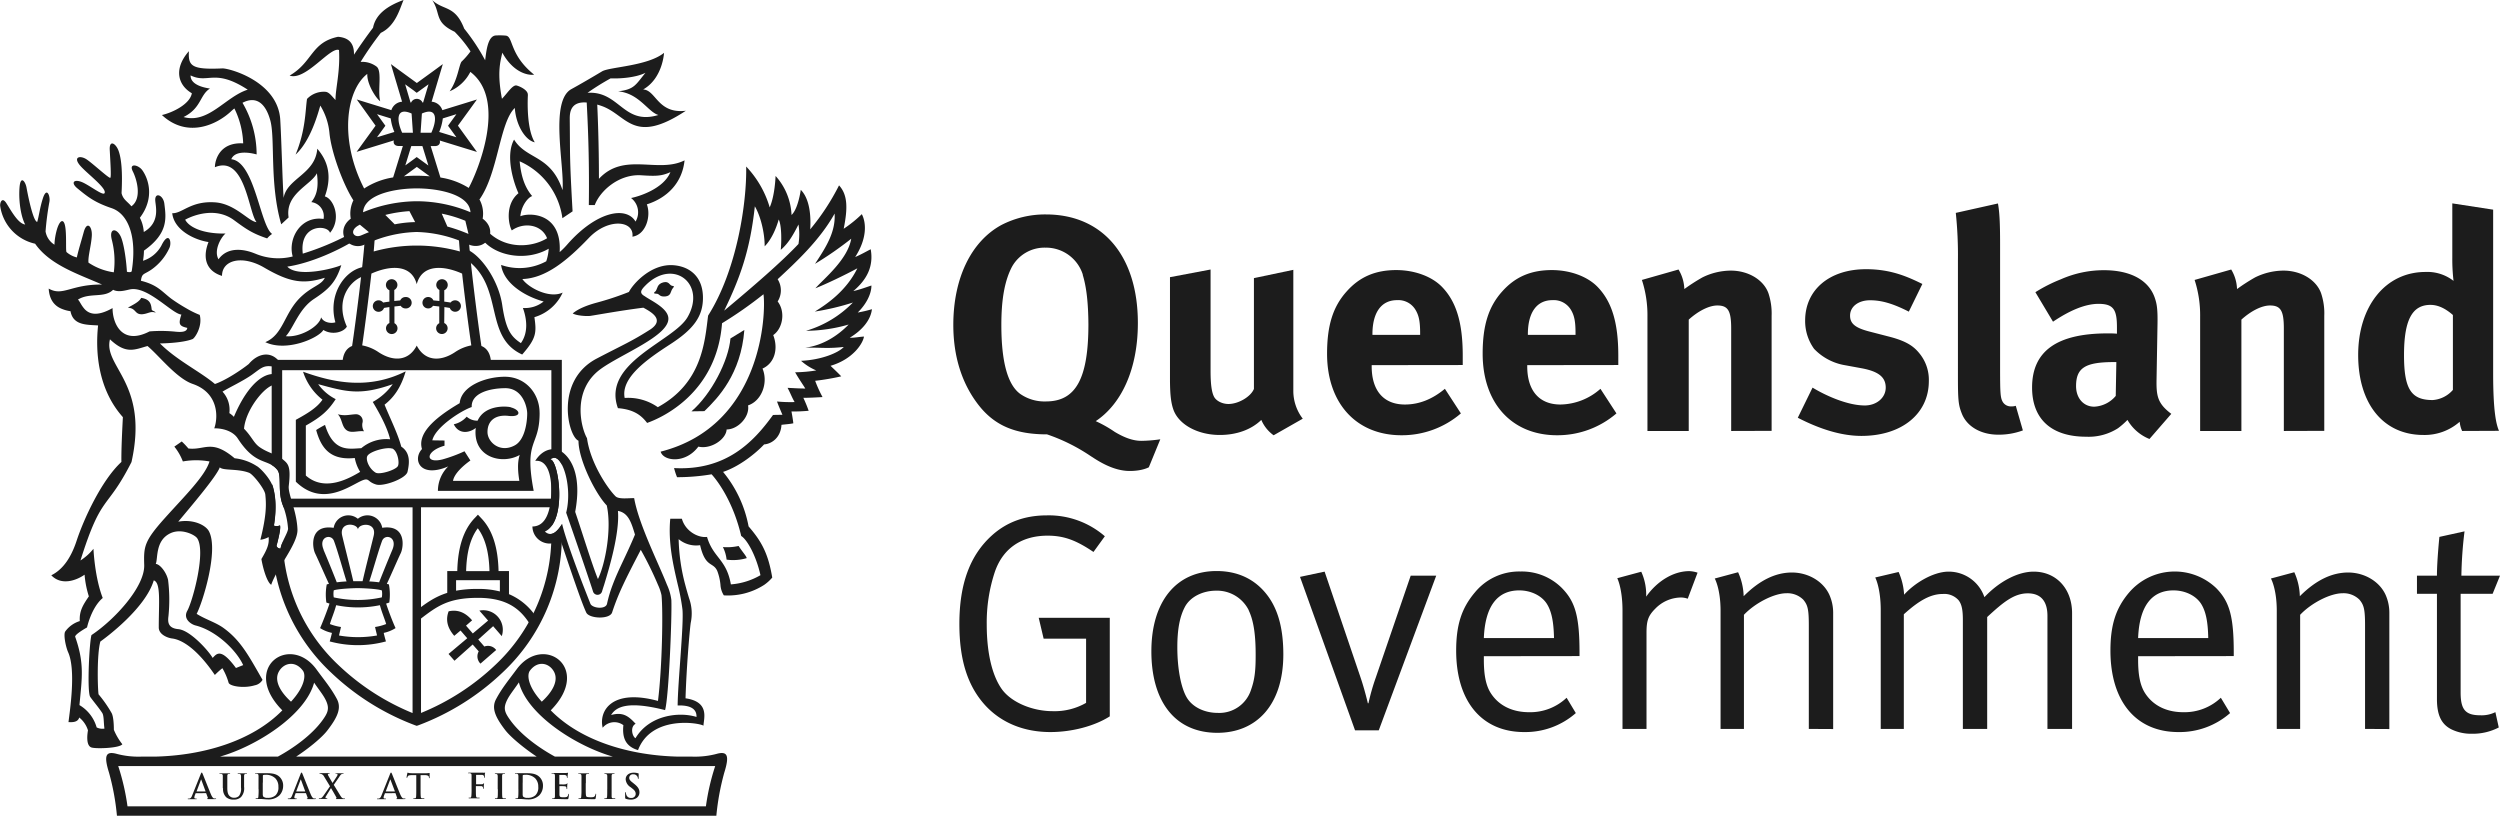 <svg xmlns="http://www.w3.org/2000/svg" viewBox="0 0 795.7 259.63"><defs><style>.cls-1{fill:#1c1c1c;}</style></defs><g id="Layer_2" data-name="Layer 2"><g id="Layer_1-2" data-name="Layer 1"><path class="cls-1" d="M365.65,148.72s-2,1.18-6.07,1.18c-5.28,0-10-3.14-12.53-4.8a58.29,58.29,0,0,0-13.8-6.85c-10.18,0-16.84-2.84-22-9.6s-7.83-15.27-7.83-25.25c0-14.69,5.58-26.53,15.37-31.82a30.31,30.31,0,0,1,14.1-3.33c18.11,0,29.27,13.22,29.27,34.56,0,14.78-5.29,25.84-13.41,31.23a39.6,39.6,0,0,1,6.06,3.43c2.45,1.46,5.39,2.84,8.43,2.84a45.46,45.46,0,0,0,6.06-.49Zm-21-61.28a12.3,12.3,0,0,0-11.94-8.62,11.85,11.85,0,0,0-10.57,6c-2.35,4.4-3.43,10.37-3.43,18.6,0,11.75,2,19.09,6.07,22a13.53,13.53,0,0,0,8.13,2.35c9.49,0,13.51-7.24,13.51-24.57C346.37,96.25,345.78,91.26,344.6,87.44Z"/><path class="cls-1" d="M405.37,138.54a11.58,11.58,0,0,1-3.92-4.89c-3.23,3.13-7.92,4.79-13.21,4.79-7.05,0-13.12-3.32-14.79-8.12-.78-2.25-1.07-4.9-1.07-10V88.22l12.92-2.44V118c0,4.51.39,6.86,1.08,8.23s2.64,2.35,4.6,2.35c3.23,0,7.15-2.35,8.12-4.8V88.52l12.54-2.64v38.27a14.56,14.56,0,0,0,3,9.11Z"/><path class="cls-1" d="M436.58,116.22v.39c0,7.74,3.82,12.14,10.57,12.14,4.51,0,8.71-1.66,12.73-5l5.09,7.83a28.78,28.78,0,0,1-18.9,6.95c-14.39,0-23.69-10.18-23.69-25.94,0-9,1.87-15,6.27-19.87,4.11-4.6,9.11-6.76,15.76-6.76,5.78,0,11.26,2,14.49,5.29,4.6,4.7,6.66,11.45,6.66,21.93v3ZM452,106c0-3.72-.4-5.68-1.57-7.54a6.35,6.35,0,0,0-5.77-2.93c-5,0-7.84,3.91-7.84,10.86v.2H452Z"/><path class="cls-1" d="M486.09,116.22v.39c0,7.74,3.82,12.14,10.57,12.14a19.59,19.59,0,0,0,12.73-5l5.09,7.83a28.76,28.76,0,0,1-18.9,6.95c-14.38,0-23.68-10.18-23.68-25.94,0-9,1.86-15,6.26-19.87,4.12-4.6,9.11-6.76,15.76-6.76,5.79,0,11.26,2,14.49,5.29,4.6,4.7,6.66,11.45,6.66,21.93v3ZM501.46,106c0-3.72-.39-5.68-1.56-7.54a6.37,6.37,0,0,0-5.78-2.93c-5,0-7.83,3.91-7.83,10.86v.2h15.17Z"/><path class="cls-1" d="M551,137.17v-32.6c0-5.67-1-7.34-4.41-7.34-2.64,0-6.07,1.76-9.1,4.5v35.44H524.35V100.85a36.05,36.05,0,0,0-1.77-11.75l11.66-3.32A12.82,12.82,0,0,1,536.09,92a60,60,0,0,1,5.78-3.72,20.66,20.66,0,0,1,9-2.15c5.58,0,10.48,2.93,12,7.24a20.38,20.38,0,0,1,1,7.15v36.61Z"/><path class="cls-1" d="M592.46,138.74c-6.16,0-12.92-2-20.26-5.78l4.7-9.59c4,2.44,11,5.68,16.64,5.68,3.72,0,6.65-2.45,6.65-5.68,0-3.43-2.44-5.19-7.73-6.17l-5.88-1.08a17.62,17.62,0,0,1-9.19-5.09,15.11,15.11,0,0,1-2.85-9c0-9.79,7.74-16.35,19.39-16.35,8,0,13.32,2.45,17.92,4.7l-4.31,8.81c-5-2.54-8.62-3.62-12.33-3.62s-6.37,2-6.37,4.89c0,2.55,1.66,3.92,6.26,5.09l6.07,1.57c6.18,1.57,8.23,3.42,10,5.67a13.29,13.29,0,0,1,2.74,8.52C613.9,131.69,605.29,138.74,592.46,138.74Z"/><path class="cls-1" d="M636,138.35c-5.58,0-10.08-2.65-11.65-6.86-1-2.54-1.18-4.11-1.18-11.25V82.84a129.33,129.33,0,0,0-.68-15.08l13.42-3c.49,2.74.68,6,.68,13v39.06c0,8.61.09,9.79.88,11.16a3,3,0,0,0,2.64,1.37,4.44,4.44,0,0,0,1.47-.19l2.26,7.83A22,22,0,0,1,636,138.35Z"/><path class="cls-1" d="M684.13,139.72a14.13,14.13,0,0,1-7-6.07,24.63,24.63,0,0,1-3,2.64A17.34,17.34,0,0,1,664,139c-11.16,0-17.23-5.67-17.23-15.66,0-11.75,8.13-17.23,24.08-17.23,1,0,1.86,0,2.93.1v-2.06c0-5.58-1.07-7.44-5.86-7.44-4.22,0-9.11,2.06-14.49,5.68L647.82,93a48.64,48.64,0,0,1,8.12-4.11A33.86,33.86,0,0,1,669.64,86c8.42,0,14.2,3.13,16.16,8.72.69,2,1,3.62.88,9l-.29,16.84c-.11,5.48.29,7.83,4.69,11.16ZM673,115.24c-9.1,0-12.23,1.67-12.23,7.64,0,3.91,2.44,6.56,5.77,6.56a9.53,9.53,0,0,0,6.86-3.43l.19-10.77Z"/><path class="cls-1" d="M726.9,137.17v-32.6c0-5.67-1-7.34-4.41-7.34-2.65,0-6.07,1.76-9.1,4.5v35.44H700.26V100.85A36.33,36.33,0,0,0,698.5,89.1l11.65-3.32A12.84,12.84,0,0,1,712,92a59.86,59.86,0,0,1,5.77-3.72,20.69,20.69,0,0,1,9-2.15c5.58,0,10.47,2.93,12,7.24a20.15,20.15,0,0,1,1,7.15v36.61Z"/><path class="cls-1" d="M783.65,137.17a8.63,8.63,0,0,1-.78-2.93,16.88,16.88,0,0,1-11.56,4.2c-12.72,0-20.75-9.88-20.75-25.45S759.27,86.56,772,86.56a13.51,13.51,0,0,1,8.91,2.84,60.18,60.18,0,0,1-.39-7.44V64.73l13,2v52.09c0,12.33,1,16.34,1.86,18.3Zm-2.94-36.91c-2.45-2.15-4.79-3.22-7.14-3.22-5.88,0-8.42,4.89-8.42,16,0,10.77,2.25,14.29,9.1,14.29a9.35,9.35,0,0,0,6.46-3.23Z"/><path class="cls-1" d="M334.32,233c-8.41,0-15.56-2.93-20.65-8.41-5.68-6.17-8.32-14.49-8.32-26,0-12.83,3.42-21.93,10.38-28.2,4.79-4.3,10.57-6.36,17.52-6.36a27.27,27.27,0,0,1,18.4,6.65l-3.62,5c-5.48-3.72-9.4-5.19-14.59-5.19-7.83,0-14,3.62-16.74,11.35a51.11,51.11,0,0,0-2.64,17c0,8.81,1.67,16,4.7,20.36s9.89,7.15,16.25,7.15a20.17,20.17,0,0,0,10.67-2.64V203.28H332.17l-1.57-6.65h22.62V228C348.42,231.08,341.18,233,334.32,233Z"/><path class="cls-1" d="M387.46,233.24c-13.41,0-21-9.89-21-25.94,0-15.87,7.93-25.55,20.76-25.55,8.12,0,13.41,3.71,16.73,8.51,3,4.41,4.51,10.18,4.51,18.11C408.41,224.63,399.7,233.24,387.46,233.24Zm10-39A11.27,11.27,0,0,0,387.07,188c-4.31,0-8.33,2-10,5.28-1.56,3-2.35,6.95-2.35,12.72,0,6.86,1.18,12.92,3,16s5.67,4.9,9.89,4.9a10.59,10.59,0,0,0,10.57-7.35c1.07-3,1.47-5.77,1.47-10.57C399.7,202.11,399,197.5,397.44,194.28Z"/><path class="cls-1" d="M438.83,232.46h-7.54l-17.52-48.85,7.83-1.67L433,215.52c1.37,4,2.36,8.32,2.36,8.32h.19a67.69,67.69,0,0,1,2.35-8.22L449,183.22h8.12Z"/><path class="cls-1" d="M472.28,208.86V210c0,4.62.59,8.14,2.25,10.68,2.74,4.21,7.25,6,12.14,6a16.82,16.82,0,0,0,11.95-4.6l2.93,4.88A24.33,24.33,0,0,1,485.11,233c-13.51,0-21.64-9.78-21.64-25.93,0-8.23,1.76-13.51,5.87-18.41a18.2,18.2,0,0,1,14.59-6.76,18,18,0,0,1,13.22,5.29c4.2,4.31,5.58,8.91,5.58,20.56v1.07Zm20.07-16.64c-1.66-2.64-5.09-4.31-8.81-4.31-7,0-10.87,5.1-11.26,15.18h22.33C494.5,197.8,493.82,194.58,492.35,192.22Z"/><path class="cls-1" d="M537.17,190.56a6.48,6.48,0,0,0-2.17-.39,11.61,11.61,0,0,0-8.12,3.52c-2.24,2.25-2.83,3.72-2.83,7.73V232h-7.64v-37.6c0-7.14-1.67-10.37-1.67-10.37l7.64-2.06a17.56,17.56,0,0,1,1.56,7.93c3.53-5,8.72-8.12,13.72-8.12a9.26,9.26,0,0,1,2.64.49Z"/><path class="cls-1" d="M575.71,232V199c0-5.18-.38-6.45-1.75-8.12a7.16,7.16,0,0,0-5.39-2.06c-3.92,0-10,3.13-13.51,6.86V232h-7.44v-37.6c0-7-1.85-10.27-1.85-10.27l7.43-2a19.57,19.57,0,0,1,1.77,7.63c5.08-5.09,10.17-7.54,15.37-7.54s10,2.83,11.93,7.14a14,14,0,0,1,1.19,5.68v37Z"/><path class="cls-1" d="M651.66,232v-36c0-4.7-2.15-7.15-6.25-7.15-4.41,0-7.84,2.85-12.93,7.54V232h-7.74V197.31c0-2.94-.29-4.9-1.36-6.26a6.07,6.07,0,0,0-5-2c-3.72,0-7.34,1.85-12.43,6.47V232H598.6V194.18c0-7.05-1.75-10.38-1.75-10.38l7.44-1.75a20.54,20.54,0,0,1,1.75,7.23c3.24-3.62,9.21-7.34,14.2-7.34a12,12,0,0,1,11.36,8.13c4.7-5,10.66-8.13,15.66-8.13,7.25,0,12.24,5.48,12.24,13.22V232Z"/><path class="cls-1" d="M680.52,208.86V210c0,4.62.59,8.14,2.25,10.68,2.75,4.21,7.24,6,12.14,6a16.79,16.79,0,0,0,11.94-4.6l2.94,4.88A24.33,24.33,0,0,1,693.34,233c-13.51,0-21.63-9.78-21.63-25.93,0-8.23,1.75-13.51,5.88-18.41a19.12,19.12,0,0,1,27.79-1.47c4.22,4.31,5.58,8.91,5.58,20.56v1.07Zm20.07-16.64c-1.67-2.64-5.1-4.31-8.81-4.31-7,0-10.87,5.1-11.26,15.18h22.32C702.74,197.8,702.06,194.58,700.59,192.22Z"/><path class="cls-1" d="M752.75,232V199c0-5.18-.4-6.45-1.77-8.12a7.15,7.15,0,0,0-5.38-2.06c-3.92,0-10,3.13-13.51,6.86V232h-7.44v-37.6c0-7-1.86-10.27-1.86-10.27l7.44-2a19.66,19.66,0,0,1,1.76,7.63c5.1-5.09,10.18-7.54,15.37-7.54s10,2.83,11.94,7.14a14,14,0,0,1,1.18,5.68v37Z"/><path class="cls-1" d="M793.35,189H783.17v31.41c0,5.39,1.47,7.25,6.26,7.25a9.78,9.78,0,0,0,4.8-1l1.08,4.88a18,18,0,0,1-8.61,2,14.36,14.36,0,0,1-6.37-1.36c-3.43-1.67-4.7-4.8-4.7-9.7V189h-6.36v-5.78h6.36c0-4.7.78-12.34.78-12.34l8-1.76a131.13,131.13,0,0,0-1,14.1H795.7Z"/><path class="cls-1" d="M116.52,84.88c-6.24.35-12.36,8.48-9.77,17.7-1,.37-3.66.31-4.54-1.58-.64,3-6.76,6.48-11.23,6,2.46-2.66,4.12-8.67,8.94-11.84s7-5.37,8.71-10.78c-2.24,1.06-13.89,4.07-17.19.48,7.66-1.12,16.72-5.41,21.19-8.24l-1.76-1.89a84.27,84.27,0,0,1-14.5,6c-1.15-9.59,8-9.22,8.66-6.62,3.78-4.48,1.13-10.89-1.64-11.59,2.82-7.66,0-12.36-2.41-15.19-.59,8.12-9.66,9.42-10.71,15.66-.36-5-.68-18.33-1.07-24.86-.7-12.12-16-16.36-18.37-16.36-10,.47-10.94-.81-10.71-5.48-5.06,5.78-3.35,10.9.94,13.39-.59,3.46-6.12,6.16-9.53,6.93,8.12,7.54,17.54,3.06,22.07-1.24.34-.31.65-.59,1-.85a27.35,27.35,0,0,1,2.8,11.11c-7.59-.43-9,5.46-9,7.59,9.65-4,10.71,14.47,13.25,17.48-2.48-.18-6.83-5.89-13.25-6.3C60.69,63.89,58,68,54.82,67.86c.6,5.48,7.24,8.54,11.54,9.18-2.18,5.6-.26,9.38,4.3,10.77,0-5.11,6.47-6.7,13.42-2.65,8.32,4.87,12.6,5.31,19.31,3.25-1.12,2.4-4.12,2.66-7.83,6.29-5.19,5.11-5.36,11.77-11.12,14.2,6.77,3.23,17-1.31,18.48-3.88,2.83,1.75,6.48.7,7.48-1.07-4.6-10.18,3.18-16.25,6.24-16.14,0,0,1.36-3-.12-2.93ZM81.14,80.69c-3.42-1.41-8.66-2.29-11.59,1.84-1.6-2.77.76-7,2.23-8.2-7.48.13-11.71-2.16-12.84-4.41,2.78-1.52,9.78-4.06,15.49.11,3.94,2.91,5.94,4.3,10.6,5.85a7.34,7.34,0,0,1,1.58-1.42c-3.82-2.66-5.53-23-13-23.78,1.06-2.6,5-2.36,8.07-1.53a32.56,32.56,0,0,0-4.5-16.43c4.37-2.29,7.36.17,8.85,5.6,1.6,5.74-.29,20.13,3.48,33.07l2.35-2.18c-1.18-7.54,7.13-10.3,9-14.06.7,5.06-.35,7.36-1.77,9.18a4.52,4.52,0,0,1,3.89,5.36c-7.23-1.07-11.43,6.21-9.82,11.94a18.75,18.75,0,0,1-12-.94ZM60.66,24c5.7,2.77,7.53-2.36,18.19,4.54-7.07,2.23-12.49,10.94-20.43,8.71,5.7-2.83,5.11-7,8.41-9.07-2.11-.3-6.23-1.24-6.17-4.18Z"/><path class="cls-1" d="M190.63,56.91c0-11.34-.4-20.68-.54-23.62.43.12.89.26,1.37.43,8.16,2.84,10,12.66,26.83,1.53-9,1.06-9.47-6.6-13.59-6.77,6.24-3.54,6.65-11.66,6.65-11.66-5.24,4.24-17.37,4.47-19.72,5.89-3.14,1.88-7.1,4.19-9.77,5.65-7,3.83-2.12,24.55-2.82,32.15-3.77-11.31-11.42-9.61-15.42-16.08-3,5.42.17,14.48,1.4,17.07-4.36,3.54-3.17,10.07-2.12,11.84,3.72-2.69,9.47-2,11.22,2.49-4.88,3-13.05,3.5-18.64-1.91l-2,2.24c3.94,5.21,13.82,7.24,21.16,3a15.1,15.1,0,0,1-.78,4,17.76,17.76,0,0,1-14.37,1.16c.77,5.7,7.3,9.94,13.54,11.64a9.44,9.44,0,0,1-6.6,2.06c1.19,3.3,1.84,7.72-.64,11.19-3.11-2.07-4.76-4.12-5.94-12.12S152.9,81,148.43,79.33c-.24,2.84-.24,1.6.24,3.43,11.88,8.71,5.17,24.42,17.53,30.08,4.54-5.18,4.59-7,3.89-11.89a14.31,14.31,0,0,0,9-7.83c-4.23,2-10.94-1.54-12.83-4.31,7.36-.23,14.18-5.78,21.14-13.06,6.23-6.54,14.54-5.52,13.89-.42,4.29-.63,6-6.53,4.59-10.29,6.3-2,11.24-6.67,12-14-8.48,4.24-19.2-2.76-27.21,5.83ZM200.82,63a5.72,5.72,0,0,1,1.46,7.52c-2.94-5-12.36-3.29-21.59,7.13a23.67,23.67,0,0,1-2.56,2.59c.73-12.47-9.49-12.68-12.51-11.41.35-3.6,2.58-6.07,3.77-6.42-3-3.48-3.66-7.89-4-11.07A23.15,23.15,0,0,1,179,69.45l3.24-2.18c-1-17.59-.77-17.53-.9-29.49,0-1.67.08-5.59,5.4-5.15.22,4.43.9,16.24.67,32.64h1.89c1.71-4.6,7.78-9.95,14.83-9.48,4.82.32,6.47.23,9.25-1-2.25,5.47-10.48,7.87-12.6,8.24ZM187,29.54a75.55,75.55,0,0,1,7.36-4.6c2.94.13,8-.22,11.08-1.77-3.19,3.9-3.55,5.31-8.73,5.9,6.72.6,9.54,6.59,12.85,7.53C198.34,40,197.22,28.89,187,29.54Z"/><path class="cls-1" d="M144.84,95.59a1.81,1.81,0,0,0-1.44.71c-.63-.12-1.3-.21-2-.3l0-3.62a1.83,1.83,0,1,0-2.55-1.68,1.81,1.81,0,0,0,1,1.59l0,3.51-1.91-.19a1.82,1.82,0,1,0-1.66,2.56,1.78,1.78,0,0,0,1.53-.84l2,.22,0,5.32a1.81,1.81,0,0,0-1,1.61,1.83,1.83,0,0,0,3.66,0,1.82,1.82,0,0,0-1.08-1.66l.05-5.08c.59.08,1.17.17,1.72.27a1.82,1.82,0,1,0,1.72-2.42Z"/><path class="cls-1" d="M129.06,94.54a1.82,1.82,0,0,0-1.67,1.07l-1.9.19,0-3.51a1.81,1.81,0,0,0,1-1.59,1.83,1.83,0,1,0-2.55,1.68l0,3.62c-.69.09-1.36.18-2,.3a1.83,1.83,0,1,0,.28,1.71c.55-.1,1.12-.19,1.72-.27l0,5.08a1.83,1.83,0,1,0,1.6.05l0-5.32,2-.22a1.77,1.77,0,0,0,1.53.84,1.82,1.82,0,1,0,0-3.63Z"/><path class="cls-1" d="M153.22,110.12c-1.11-7.32-3.74-27.87-4.05-34.73l-3.13.14c.05,1.17.17,2.72.33,4.51a51,51,0,0,0-27.43,0c.16-1.79.27-3.34.33-4.51l-3.14-.14c-.31,6.86-2.95,27.41-4.06,34.73-1.86.74-3.08,2.6-3.08,5.95,0,0,17.06.25,23.65.25s23.67-.25,23.67-.25c0-3.35-1.23-5.21-3.09-5.95ZM132.64,110c-2.7,5.18-7.73,5-12.11,2.12a13.78,13.78,0,0,0-5.25-2.19c.76-5.1,2-14.72,2.93-22.85,5.69-2.56,12.72-3.18,14.43,3.38,1.73-6.56,8.75-5.94,14.44-3.38.91,8.13,2.17,17.75,2.93,22.85a13.87,13.87,0,0,0-5.24,2.19c-4.39,2.9-9.41,3.06-12.13-2.12Z"/><path class="cls-1" d="M96.45,118.31c9.83,3.54,20.89,5.77,32.67-.12-1.53,5.25-3.83,8.36-6.72,10.61,1.65,4.12,4.24,9.23,5.31,13.35,3.12,2.06,2.53,5.6,2,8-.49,2.18-7.66,4.77-10,4.06s-2.23-1.7-3.36-1.6c-3.12.28-12.82,9.84-22.19.7V133.62c3.65-2,6.71-3.82,8.48-6.41a18.43,18.43,0,0,1-6.18-8.9ZM106.87,127c-2.48,3.88-4.9,5.82-9.53,8.45v15.9c6.11,5.43,14.12.71,17.29-1.17a12.68,12.68,0,0,1-1.71-4.41c-7.76.82-10.71-3.12-12.29-8.9a30.9,30.9,0,0,1,2.82-1.63c2.71,8.83,7.66,7.58,11.54,7.41a12.31,12.31,0,0,1,9.18-2.83c-.83-3.53-3.18-8-5.53-11.89a18.93,18.93,0,0,0,6.36-5.66c-10.42,3.72-14.89,2.42-23.73,0a15.35,15.35,0,0,0,5.6,4.78Zm17.89,15.77c-1.77-.58-7.28.94-7.89,2.47-.47,1.18.57,3.89,2.66,5.18,1.23.77,6.23-.77,7.06-2,.69-1-.06-5.12-1.83-5.69Z"/><path class="cls-1" d="M171.74,131.38c0-6-4.35-11.47-11.08-11.47-6.18,0-13.88,3-14.35,8.41-9.06,5.3-13.36,10.07-12,14.61-3.07,3.29-.71,9.41,8.35,5.52a10.91,10.91,0,0,0-3.28,7.78h30.48c-3.18-16.73,1.89-13.78,1.89-24.85Zm-9.19-1.77c-1.57-.37-8.29-.75-10.53,4.28a5,5,0,0,1-3.48-1.27,7.62,7.62,0,0,1-4.11,2.42c1.62,3.32,5,2.76,7,1.16a10.75,10.75,0,0,0-.09,1.43c0,8.18,8.72,10.22,14.08,7.17-.89,2.66-.48,6-.12,8.25H144.19c.35-2.24,3.18-4.83,5.53-6.48l-1.88-2.94a46.14,46.14,0,0,1-6.92,2.57c-5.83,1.52-5.49-2.65.56-4.34v-1.65l-3.88-.06c.94-4.11,8.94-9.34,12.54-10.6-.2-4.45,5.7-5.93,10.41-6,5.87-.18,7.25,6.12,7.25,8.06,0,2.61-.68,8.33-3.92,10.12-4.71,2.59-8.72-1-8.72-4.23,0-3.54,2.44-5.61,6.69-5.13s3.92-1.91.7-2.72Z"/><path class="cls-1" d="M162,189.14v-7.39h-3.32c-.18-7.67-2-13.2-5.57-16.88l-1-1.06-1,1.06c-3.55,3.68-5.38,9.21-5.57,16.88h-3.19v6.95c-4.1,1.28-7,3.45-10.38,6.07l-.11.1,1.75,2.29.12-.09c5.34-4.09,8.87-6.79,18.42-6.79,9.89,0,13.86,4.14,16.68,8.64l2.44-1.54a19.41,19.41,0,0,0-9.19-8.24Zm-9.93-21c2.34,3.12,3.57,7.59,3.72,13.64h-7.43c.15-6.05,1.38-10.52,3.71-13.64ZM145.16,188v-3.33H159.1v3.58a27.56,27.56,0,0,0-7-.81,38.45,38.45,0,0,0-6.91.56Z"/><path class="cls-1" d="M159.68,202.52a6.22,6.22,0,0,0-7.11-8.17l2.78,3.17-4.87,4.1-2.16-2.49,1.94-1.69c-1.7-2-4.08-3.63-7.47-2.87-1.23,3.25.09,5.83,1.79,7.8l2-1.69,2.13,2.46-5.95,5,1.89,2.16,5.79-5.17,1.93,2.19a3.25,3.25,0,0,0,.55,3.9c1.35-1.17,3.65-3.17,5-4.34a3.23,3.23,0,0,0-3.76-1.1l-1.94-2.23,4.74-4.25,2.78,3.21Z"/><path class="cls-1" d="M121.66,168a4.78,4.78,0,0,0-7.76-2.88,4.73,4.73,0,0,0-7.7,2.88c-7.72-1.15-6.87,6.13-5.9,8.14.87,1.79,3,6.68,4.4,9.7L104,186a17.5,17.5,0,0,0-.12,5.78l1,.33c-.78,2.35-2.24,6.1-3,7.8a11.5,11.5,0,0,0,3.77,1.53s-.3,1.35-.71,2.71a34.25,34.25,0,0,0,17.9,0c-.41-1.36-.71-2.71-.71-2.71a11.6,11.6,0,0,0,3.77-1.53c-.8-1.7-2.25-5.45-3-7.8l1-.33a17.5,17.5,0,0,0-.12-5.78l-.66-.17c1.43-3,3.52-7.91,4.4-9.7,1-2,1.82-9.29-5.9-8.14Zm-7.73.48c.29-2,6.09-2.44,5,2.06s-2.48,9.84-3.53,14.45c-.49,0-1,0-1.48,0s-1,0-1.48,0c-1.06-4.61-2.43-9.88-3.52-14.45s4.7-4.1,5-2.06Zm7.6,19.42a6.42,6.42,0,0,1,0,2.23,35.67,35.67,0,0,1-15.3,0,6.42,6.42,0,0,1,0-2.23c1.24-.49,6.14-.71,7.61-.71s6.36.22,7.6.71ZM103,174.94c-1.75-4.12,2.41-5.17,3.3-2.77,1.27,3.47,2.78,9,4,12.89-1.09.05-2.15.15-3.11.28-.55-1.4-2.37-6-4.24-10.4Zm19.9,23.68a16.4,16.4,0,0,1-3.53.94c.23,1,.47,2,.64,2.7a34.91,34.91,0,0,1-12.12,0c.17-.71.41-1.7.64-2.7a16.4,16.4,0,0,1-3.53-.94c.52-1.79,1.33-3.56,2-6a34.42,34.42,0,0,0,13.91,0c.68,2.46,1.47,4.23,2,6Zm2-23.68c-1.87,4.43-3.68,9-4.24,10.4-1-.13-2-.23-3.12-.28,1.28-3.88,2.79-9.42,4.06-12.89.89-2.4,5-1.35,3.3,2.77Z"/><path class="cls-1" d="M107.51,131.85c2.24.59,3.46.14,5.6,0a2.16,2.16,0,0,1,2.23,2.83,3.82,3.82,0,0,0,.52,2.59c-1.88-.23-3.7.58-5.17-.12-2-1-1.65-3.77-3.18-5.3Z"/><path class="cls-1" d="M232.49,107.72c-.59,7.06-6.07,17.77-12.42,23.2l4.12-.06c4.35-4.19,11.65-11.84,12.72-25.84,0,0-2.83,1.7-4.42,2.7Z"/><path class="cls-1" d="M208.7,92.65c.59-.84.41-2.25,2.41-2.78,1.83-.46,1.95.88,2.72,1.07,1,.24.77.13.17,1s-.4,2.24-2.23,2.41c-2,.2-1.79-.86-2.8-.86s-1-.3-.27-.84Z"/><path class="cls-1" d="M277.52,98.41A38.36,38.36,0,0,1,273,99.47c2.7-2.65,4.36-5.89,4.36-8.6-1.3.42-3.65,1.31-5.77,1.78,4.24-3.59,6.53-7.77,5.54-13.32-1.3.66-3.14,1.72-4.95,2.48,3.7-5.71,3.65-10.71,2.12-13.65a39.87,39.87,0,0,1-5.77,4.65C269.86,66.22,269.8,62,267.05,59A73.87,73.87,0,0,1,257.87,73c.29-4.35-.18-9.76-3-12.58,0,0-.81,6.06-2.94,8A19.79,19.79,0,0,0,246.85,56s-.18,6.19-1.87,10a31.84,31.84,0,0,0-7.49-13c.24,11.44-2.93,33-12.12,47.46-1.06,8.59-2,21.49-16,29.14a16.42,16.42,0,0,0-10.55-2.94c-1.29-6.47,7.19-12.35,14.49-17.08s10.58-8.82,10.42-15.19c-.17-6.93-4.89-9.78-9.77-10-6.89-.28-12.49,5.95-13.79,8.54a92.59,92.59,0,0,1-10.29,3.41c-2.67.72-5.72,1.82-7.59,3.42,1.11.7,4.35.94,5.59.78,2.33-.35,9.77-1.72,16.89-2.61,2.59,1.41,6.77,3.77,2.35,6.84-6.05,3.88-8.64,4.88-17.19,9.35-13.48,7.07-9.12,24.83-5.81,26.15,0,6,5.35,16.84,9,20.6,1.66,7.53-.51,18.78-2.81,23.43-1.88-4.58-5.12-15.2-7.24-21.38,2.17-11.7-1.35-16.83-3.83-18.82s-6.35-1.48-8.89,2.59c3.89-.43,5.19,4.55,5.11,9.7-.11,6.18-1.68,11.15-6,11.18a5.48,5.48,0,0,0,8.88,4.25c.45,1.17,2.73,8.13,4.91,14.32,1.27,3.65,2.52,7.06,3.33,8.8.91,2,7.47,2.27,8.24,0a75,75,0,0,1,3.51-8.8c1.25-2.69,3-6.11,5.62-11.14a108.41,108.41,0,0,1,5.47,11.14,15.82,15.82,0,0,1,1.12,3.27c.53,5.08.23,23-1.12,33.68-14.72-4-18.89,3.19-17.6,8.54a4.8,4.8,0,0,1,6.59-.82c-.41,3.93.65,6.76,4.66,7.94,4.24-11.19,19.42-8.71,20.83-7.78.06-2.17,2.12-7.59-5.71-8.71.29-9.66,1.3-21.49,1.65-24a14.31,14.31,0,0,0-.53-7.88c-.35-1.16-.77-2.59-1.22-4.28h0A61.48,61.48,0,0,1,216,171.6a8.67,8.67,0,0,0,6.83,1.92c1.7,7.31,4.17,5.2,5.48,8.25a16.77,16.77,0,0,1,1,4.38,7,7,0,0,0,1.07,3.34,21.22,21.22,0,0,0,12.85-3.34,13.56,13.56,0,0,0,2.56-2.32c-1.3-7.77-3.47-11.59-7.53-16.29a38.24,38.24,0,0,0-8.12-17.34c5.14-1.7,10.34-5.85,13.06-8.75,2.48-.18,5.31-2.23,5.53-6.24,1.42-.17,2.65-.24,3.77-.48-.11-1.11-.4-2.76-.59-3.76a53.81,53.81,0,0,0,5.47-.23,44,44,0,0,0-1.69-4.12c1.89,0,4.23-.13,6.11-.24a39.41,39.41,0,0,1-2.35-5.18,75,75,0,0,0,8.3-1.42c-.88-.94-1.88-1.88-3.41-3.35,7.17-2.11,10.3-7.12,10.65-9.3-1.06,0-3.24.46-4.52.35C274.4,105.13,277.12,101.88,277.52,98.41ZM240.25,65.67c1.78,3,3.13,8.25,3.13,12.73,2.24-2.24,3.72-5.9,4.47-8.54,1,2,.88,7.3.65,9.66,2.52-2.12,4.12-5.06,5.64-8.07a19.25,19.25,0,0,1,0,6.2c-5.41,5.75-14.29,13.42-23.65,21.23C235.56,88.41,238.73,79.69,240.25,65.67ZM195,186.15a41.47,41.47,0,0,0-1.79,6c-.41,1.93-4.7,1.46-5.3,0-.47-1.19-1.33-3.38-2.35-6h0c-2.47-6.45-5.82-15.59-6.65-19.44-1.71,2.76-3.53,4.23-5.48,2.47,7-3.13,4.54-22,1.83-23,3.35-3,7.12,8.42,4.94,17,2.09,5.93,6.22,18,7.87,23,.35,1.06.59,1.77.67,2.06a1.5,1.5,0,0,0,2.88,0c.15-.52.37-1.21.65-2.06,1.61-5.27,5-16.53,4.41-23.57,3.3.6,4.25,3.64,5.42,7.54C199.39,176.68,196.85,181.18,195,186.15Zm73.56-75.72c-1.7,1.87-7.13,4.12-13.6,4.41a17.38,17.38,0,0,0,4.84,3.06,44.58,44.58,0,0,1-6.72.59c1,1.83,2.65,4.18,3.23,5.17-1.82,0-3.53-.11-5.65-.22,1.07,2,1.3,2.88,2.25,4.53a45.88,45.88,0,0,1-5.6-.18c.47,1.36,1.29,3.18,1.72,4.24-.84,0-2.19,0-3,.06-6.23,8.65-15,17.77-31.49,16.89a22.79,22.79,0,0,0,.95,2.9,65.25,65.25,0,0,0,11-.92c2.5,2.78,7.05,9.46,9.42,19.63,1.83,1.12,4.72,6.12,6.13,12.48a22,22,0,0,1-9.42,2.93c-1.42-8.1-5.6-8.39-7.59-15.11-2.84.36-6.89-1.82-8-5.78h-3.7c-.72,7.79,1,14.95,2.4,21a67.61,67.61,0,0,1,1.48,7.86c.47,4.73-1.46,23-1.53,30.57,3.48-.12,6.12.75,6,3.65-5.48-1.71-15-.66-19.42,6.77-1.06-.6-1.76-3.67.05-4.59-2.12-2.29-3.94-3.89-7.81-2.79,1.64-2.74,5.52-4.52,17.18-1.57,1.17-4,2.23-29.55,2-35.05a16.19,16.19,0,0,0-1.4-4.85h0c-2.81-7.1-9-19.31-10.44-27.57-2,0-4.94.41-5.94-.59-2.51-2.5-8-10.59-9.07-18.49-1.87-3.17-5-15.27,4.42-22.06,6.54-4.73,21.58-10.48,21.48-16,0-3.3-5.64-5.75-7.52-7.12-1.89-1.06-1.2-2,.4-3.6,8.83-8.64,19.32-.17,13.19,10.32-4.51,7.7-27.38,14.42-22.13,28.91,5,.4,7.42,2.23,9.29,4.7,4.54-1.59,22.14-9.37,23.85-31.73A129.11,129.11,0,0,0,243,93.65c.82,5.65-.12,41.8-32.73,50.1.87,3.06,7.88,3.95,12-1.6,4,.95,8.84-2.34,9-5.46,3.58,0,7.41-4,6.82-7.66,4.41-1.47,6.47-7.31,4.6-11.72,3.82-1.71,5.11-6.23,3.41-10.66,3-2.06,4-7.35,1.41-10.7a6.62,6.62,0,0,0,0-7.08c5.89-5.47,13.42-12.42,18.13-20.89.36,5.83-2.72,10.67-6.24,16a111.36,111.36,0,0,0,11.53-8c-1.12,6.66-8.76,12.77-11.41,15.78,3.64-1.46,9.19-4.12,13.36-6.36-3.59,7.31-9.83,11.48-13.54,13.77a79.51,79.51,0,0,0,12.12-2.88,34.26,34.26,0,0,1-14.93,9,49.73,49.73,0,0,0,13.58-2c-3.29,3.41-8.11,6.66-13.78,7.36C262.11,110.6,263.15,111,268.57,110.43Z"/><path class="cls-1" d="M237.67,177.64c-.23-.82-1.3-1.88-2.59-3.87a16.68,16.68,0,0,1-5,.35,11.48,11.48,0,0,1,1.18,4A15.28,15.28,0,0,0,237.67,177.64Z"/><path class="cls-1" d="M228.37,239.87a27,27,0,0,1-8,.95H216c-15.31-.31-31.07-4.87-40.71-14.73,13.34-13.48-2.32-24.54-10.81-13.12-2.64,3.57-4.75,6.09-6.59,9.55-1.49,2.78-.36,5.6,2.94,9.89,1.83,2.36,6.34,6,10,8.41H94.25c3.7-2.4,8.2-6,10-8.41,3.31-4.29,4.44-7.11,3-9.89-1.83-3.46-4-6-6.59-9.55-8.48-11.42-24.14-.36-10.8,13.12-9.65,9.86-25.4,14.42-40.73,14.73H44.88a27,27,0,0,1-8-.95c-3.18-.76-3.89.6-2.18,6.06a76.86,76.86,0,0,1,2.52,13.7H228a78.69,78.69,0,0,1,2.52-13.7c1.71-5.46,1-6.82-2.17-6.06Zm-59.7-26.42c2.5-3.34,6.14-2.47,7.66.35,1.6,3-.74,6.66-3.89,9.53-4.35-4.7-4.82-8.48-3.77-9.88Zm-6.35,15.64c-1.55-2.16-2.08-3.42-1.27-5.5s2.4-3.86,4.1-6.4c2.67,10.4,18.35,20.33,29.94,23.63H176.63c-4.77-2.6-10.81-6.81-14.31-11.73ZM88.73,213.8c1.53-2.82,5.17-3.69,7.66-.35,1.06,1.4.59,5.18-3.77,9.88-3.16-2.87-5.5-6.54-3.89-9.53Zm11.19,3.39c1.7,2.54,3.32,4.36,4.09,6.4s.29,3.34-1.26,5.5c-3.5,4.92-9.55,9.13-14.32,11.73H70c11.59-3.3,27.28-13.23,30-23.63Zm124.79,39.44H40.58a72.33,72.33,0,0,0-2.95-12.8h190a72.33,72.33,0,0,0-2.95,12.8Z"/><path class="cls-1" d="M65.53,252.44a.1.1,0,0,1,.11.08l.51,1.37a.18.18,0,0,1-.1.25c-.11,0-.15,0-.15.11s.13.06.32.09h2.07c.4,0,.49,0,.49-.1s0-.11-.13-.11a1.54,1.54,0,0,1-.46,0c-.23,0-.54-.18-1-1.17-.7-1.66-2.44-6.11-2.71-6.7-.11-.27-.17-.36-.28-.36s-.16.11-.3.43l-2.74,6.84c-.21.56-.41.93-.92,1a1.83,1.83,0,0,1-.34,0c-.09,0-.13,0-.13.11s.07.1.21.1c.56,0,1.17,0,1.28,0,.34,0,.81,0,1.16,0,.12,0,.19,0,.19-.1s0-.11-.16-.11h-.17c-.34,0-.43-.14-.43-.33a2.48,2.48,0,0,1,.15-.68l.23-.57c0-.1,0-.12.1-.12Zm-2.94-.54s-.06,0,0-.08l1.37-3.65s0-.07.06-.07,0,.06.05.07l1.35,3.68s0,.05,0,.05Z"/><path class="cls-1" d="M71,250.86a3.6,3.6,0,0,0,1,2.89,3.52,3.52,0,0,0,2.42.75,3.22,3.22,0,0,0,2.27-.79,4.11,4.11,0,0,0,1-3.28v-1.17c0-1.66,0-2,0-2.32s.1-.57.4-.62a1.91,1.91,0,0,1,.32,0c.13,0,.19,0,.19-.09s-.07-.09-.22-.09l-1.24,0-1.26,0c-.16,0-.23,0-.23.09s.06.09.19.09a2.29,2.29,0,0,1,.39,0c.36.09.44.25.47.62s0,.66,0,2.32v1.37a3.73,3.73,0,0,1-.63,2.7,2.16,2.16,0,0,1-1.5.58,1.9,1.9,0,0,1-1.37-.45c-.54-.43-.85-1.09-.85-2.67v-1.53c0-1.66,0-2,0-2.32s.12-.57.41-.62a1.82,1.82,0,0,1,.32,0c.11,0,.17,0,.17-.09s-.07-.09-.24-.09l-1.33,0-1.6,0c-.16,0-.24,0-.24.09s.07.09.18.09a2.46,2.46,0,0,1,.43,0c.36.09.45.25.46.62s0,.66,0,2.32v1.6Z"/><path class="cls-1" d="M82.31,251.17a20.51,20.51,0,0,1-.07,2.34c0,.3-.09.55-.31.58a1.37,1.37,0,0,1-.39,0c-.13,0-.18,0-.18.11s.08.1.22.1c.44,0,1.13,0,1.37,0,.56,0,1.53.14,2.32.14a5,5,0,0,0,3.67-1.3,4.37,4.37,0,0,0,1.18-3.06,3.76,3.76,0,0,0-1.06-2.73c-1.18-1.25-3-1.25-4.36-1.25l-1.69,0-1.57,0c-.16,0-.24,0-.24.09s.07.09.19.09a2.54,2.54,0,0,1,.43,0c.35.09.44.25.46.62s0,.66,0,2.32v1.91Zm1.36-2.08v-2.18a.21.21,0,0,1,.14-.23,2.62,2.62,0,0,1,.71-.08,4.27,4.27,0,0,1,3.09,1.1,3.71,3.71,0,0,1,1,2.73,3.41,3.41,0,0,1-.91,2.7,3.47,3.47,0,0,1-2.51.8,1.83,1.83,0,0,1-1.43-.42,2.43,2.43,0,0,1-.13-.86c0-.19,0-1,0-2.18v-1.38Z"/><path class="cls-1" d="M97.3,252.44s.08,0,.11.08l.51,1.37a.18.18,0,0,1-.11.25c-.11,0-.15,0-.15.11s.14.06.33.09h2.06c.41,0,.5,0,.5-.1s0-.11-.14-.11a1.57,1.57,0,0,1-.46,0c-.23,0-.54-.18-1-1.17-.69-1.66-2.44-6.11-2.7-6.7-.11-.27-.18-.36-.28-.36s-.17.11-.3.43L93,253.13c-.21.56-.42.93-.92,1a1.94,1.94,0,0,1-.35,0c-.08,0-.13,0-.13.11s.07.1.21.1c.57,0,1.17,0,1.29,0,.33,0,.81,0,1.16,0,.12,0,.18,0,.18-.1s0-.11-.16-.11h-.17c-.33,0-.43-.14-.43-.33a2.24,2.24,0,0,1,.16-.68l.22-.57c0-.1,0-.12.1-.12Zm-3-.54s0,0,0-.08l1.37-3.65s0-.07.06-.07,0,.06.06.07l1.35,3.68s0,.05-.06.05Z"/><path class="cls-1" d="M108,247.21c.33-.48.55-.79.8-.84a1.29,1.29,0,0,1,.39-.08c.11,0,.18,0,.18-.09s-.08-.09-.2-.09l-1.07,0-1.09,0c-.15,0-.23,0-.23.09s.07.09.13.09a1.59,1.59,0,0,1,.36,0,.27.27,0,0,1,.17.21.86.86,0,0,1-.11.4c-.17.31-1.17,1.84-1.49,2.3-.42-.72-.91-1.53-1.39-2.4a1,1,0,0,1-.1-.3.19.19,0,0,1,.13-.19.86.86,0,0,1,.3-.05c.09,0,.16,0,.16-.09s-.07-.09-.22-.09l-1.16,0-1.67,0c-.14,0-.22,0-.22.06s.05.12.11.12a1.85,1.85,0,0,1,.46.08,1.59,1.59,0,0,1,.91.82l1.88,3.1-2.08,3c-.38.52-.59.72-.9.81a1.41,1.41,0,0,1-.4,0c-.1,0-.16,0-.16.13s0,.08.17.08h.18l.92,0c.27,0,1,0,1,0h.2c.14,0,.22,0,.22-.08a.13.13,0,0,0-.13-.13,1.06,1.06,0,0,1-.26,0c-.09,0-.2-.07-.2-.19a.72.72,0,0,1,.15-.45l1.61-2.6c.5.82,1.13,1.91,1.73,3,.08.14,0,.25,0,.25s-.15,0-.15.14.08.08.36.11h2.29c.12,0,.21,0,.21-.1a.12.12,0,0,0-.13-.11,1.52,1.52,0,0,1-.43,0,1.15,1.15,0,0,1-.63-.48c-.27-.33-2-3.3-2.38-3.83l1.78-2.57Z"/><path class="cls-1" d="M125.8,252.44a.09.09,0,0,1,.1.08l.49,1.37a.17.17,0,0,1-.09.25c-.11,0-.16,0-.16.11s.14.06.33.09h2.06c.41,0,.51,0,.51-.1s-.06-.11-.15-.11a1.48,1.48,0,0,1-.45,0c-.24,0-.55-.18-1-1.17-.71-1.66-2.45-6.11-2.7-6.7-.12-.27-.18-.36-.29-.36s-.16.11-.3.43l-2.73,6.84c-.22.56-.43.93-.93,1a1.88,1.88,0,0,1-.34,0c-.09,0-.14,0-.14.11s.08.1.22.1c.56,0,1.16,0,1.29,0,.33,0,.8,0,1.15,0,.12,0,.19,0,.19-.1s0-.11-.17-.11h-.16c-.35,0-.44-.14-.44-.33a2.59,2.59,0,0,1,.16-.68l.24-.57c0-.1,0-.12.1-.12Zm-3-.54s0,0,0-.08l1.37-3.65s0-.07.06-.07,0,.06.06.07l1.39,3.68s0,.06-.06.06Z"/><path class="cls-1" d="M132.49,251.17c0,1,0,1.88-.05,2.34,0,.3-.09.55-.31.58a1.4,1.4,0,0,1-.4,0c-.13,0-.18,0-.18.11s.09.1.23.1c.43,0,1.12,0,1.37,0s1,0,1.71,0c.12,0,.21,0,.21-.1s0-.11-.18-.11a3.31,3.31,0,0,1-.55,0c-.33,0-.4-.28-.42-.58-.06-.46-.06-1.33-.06-2.34v-4.46l1.37,0c1,0,1.27.33,1.29.63v.11c0,.17,0,.23.12.23s.09-.07.1-.19c0-.28,0-1,0-1.24s0-.23-.09-.23a5.79,5.79,0,0,1-1,.09h-4.32a9.43,9.43,0,0,1-1.09-.06,2.65,2.65,0,0,1-.46-.14c-.07,0-.11.09-.14.24s-.23,1.06-.23,1.23,0,.18.1.18.1,0,.12-.13a2.3,2.3,0,0,1,.18-.39c.17-.23.43-.28,1.07-.33l1.61,0v4.46Z"/><path class="cls-1" d="M151.48,250.29s0-.09.08-.09,1.33,0,1.61,0a.6.6,0,0,1,.55.39.92.92,0,0,1,.06.33c0,.08,0,.15.1.15s.11-.1.11-.21a7.4,7.4,0,0,1,0-.81c0-.31.08-.59.08-.65s0-.11-.06-.11-.1.06-.15.12a.65.65,0,0,1-.48.21H153l-1.39,0c-.07,0-.08-.05-.08-.11v-2.72c0-.14,0-.17.1-.17l1.68,0a.82.82,0,0,1,.72.34,1.21,1.21,0,0,1,.06.41c0,.12,0,.18.11.18s.1-.07.11-.17,0-.76,0-.87c0-.28.1-.43.1-.49s0-.09-.08-.09a.41.41,0,0,0-.17,0,1.37,1.37,0,0,1-.45,0c-.25,0-2.47,0-2.88,0l-1.57,0c-.16,0-.25,0-.25.11s.07.07.19.07a2.63,2.63,0,0,1,.43,0c.35.09.45.25.46.62s0,.66,0,2.32v1.91a23.36,23.36,0,0,1-.06,2.34c-.05.3-.09.55-.31.58a1.45,1.45,0,0,1-.4,0c-.12,0-.16,0-.16.11s.07.1.22.1c.42,0,1.11,0,1.38,0s1,0,1.66,0c.17,0,.25,0,.25-.1s-.05-.11-.19-.11a3.29,3.29,0,0,1-.54,0c-.33,0-.4-.28-.43-.58-.05-.46-.05-1.28-.05-2.34v-.88Z"/><path class="cls-1" d="M158.46,251.17c0,1.08,0,2-.05,2.39s-.1.5-.33.53a1.3,1.3,0,0,1-.38,0c-.14,0-.17,0-.17.11s.07.1.21.1c.43,0,1.12,0,1.38,0s1,0,1.69,0c.13,0,.22,0,.22-.1s-.05-.11-.18-.11a3.33,3.33,0,0,1-.56,0c-.33,0-.4-.22-.43-.51-.05-.46-.05-1.33-.05-2.41v-1.91c0-1.66,0-2,0-2.32s.11-.57.41-.62a2,2,0,0,1,.34,0c.09,0,.16,0,.16-.12s-.08-.06-.23-.06l-1.33,0-1.42,0c-.17,0-.25,0-.25.06s.05.12.17.12a1.31,1.31,0,0,1,.39.05c.24.06.34.23.36.6s0,.66,0,2.32v1.91Z"/><path class="cls-1" d="M165,251.17c0,1,0,1.88-.06,2.34,0,.3-.1.55-.31.58a1.45,1.45,0,0,1-.4,0c-.13,0-.18,0-.18.11s.09.1.23.1c.44,0,1.13,0,1.37,0,.55,0,1.54.14,2.33.14a5,5,0,0,0,3.66-1.3,4.37,4.37,0,0,0,1.18-3.06,3.76,3.76,0,0,0-1.06-2.73c-1.19-1.25-3-1.25-4.37-1.25l-1.68,0-1.57,0c-.17,0-.24,0-.24.09s.07.09.18.09a2.54,2.54,0,0,1,.43,0c.36.09.45.25.48.62s0,.66,0,2.32v1.91Zm1.37-2.08v-2.18a.22.22,0,0,1,.13-.23,2.7,2.7,0,0,1,.72-.08,4.31,4.31,0,0,1,3.1,1.1,3.75,3.75,0,0,1,1,2.73,3.38,3.38,0,0,1-.92,2.7,3.43,3.43,0,0,1-2.5.8,1.86,1.86,0,0,1-1.44-.42,2.49,2.49,0,0,1-.11-.86c0-.19,0-1,0-2.18v-1.38Z"/><path class="cls-1" d="M176.63,251.17c0,1,0,1.88,0,2.34-.05.3-.1.55-.31.58a1.45,1.45,0,0,1-.4,0c-.13,0-.18,0-.18.11s.08.1.22.1c.45,0,1.13,0,1.38,0,.64,0,1.37.07,3,.07.41,0,.52,0,.58-.29a7.57,7.57,0,0,0,.15-1.2c0-.1,0-.22-.09-.22s-.09.07-.12.18c-.08.43-.2.68-.49.81a3.23,3.23,0,0,1-1,.11c-1.12,0-1.29-.16-1.31-.9,0-.31,0-1.33,0-1.7v-.86s0-.09.06-.09c.27,0,1.34,0,1.56.05.4,0,.55.18.6.4s0,.28.05.37,0,.11.1.11.1-.11.1-.2,0-.52,0-.71a7.53,7.53,0,0,1,.08-.8c0-.07,0-.11-.08-.11s-.09.07-.16.15-.27.13-.53.18-1.51,0-1.75,0c-.06,0-.07-.07-.07-.13v-2.77c0-.07,0-.1.07-.1l1.55,0c.55.07.65.2.73.4a1.05,1.05,0,0,1,.07.4c0,.09,0,.16.09.16s.11-.09.11-.13,0-.63.06-.72a5.26,5.26,0,0,1,.09-.71c0-.07,0-.09-.07-.09l-.18,0a1.44,1.44,0,0,1-.47.07c-.2,0-2.37,0-2.73,0l-1.56,0c-.16,0-.24,0-.24.09s.06.09.19.09a2.42,2.42,0,0,1,.42,0c.36.09.45.25.47.62s0,.66,0,2.32v1.91Z"/><path class="cls-1" d="M186.47,249.26c0-1.66,0-2,0-2.32s.12-.57.4-.62l.44,0c.12,0,.18,0,.18-.09s-.07-.09-.22-.09l-1.48,0-1.5,0c-.16,0-.23,0-.23.09s.06.09.17.09a1.77,1.77,0,0,1,.37,0c.36.09.45.25.47.62s0,.66,0,2.32v1.91a20.51,20.51,0,0,1-.07,2.34c0,.3-.09.55-.31.58a1.4,1.4,0,0,1-.4,0c-.13,0-.18,0-.18.11s.08.1.23.1c.44,0,1.12,0,1.38,0,.87,0,1.59.07,3.17.07.57,0,.62,0,.69-.29a9.58,9.58,0,0,0,.16-1.26c0-.13,0-.18-.09-.18s-.11,0-.11.17a1.43,1.43,0,0,1-.29.64c-.27.29-.7.3-1.28.3-.85,0-1.13-.07-1.32-.23s-.22-.95-.22-2.36v-1.91Z"/><path class="cls-1" d="M193.27,251.17c0,1.08,0,2-.05,2.39s-.1.5-.32.53a1.32,1.32,0,0,1-.39,0c-.13,0-.17,0-.17.11s.08.1.21.1c.45,0,1.13,0,1.38,0s1,0,1.71,0c.1,0,.2,0,.2-.1s-.06-.11-.19-.11a3.51,3.51,0,0,1-.55,0c-.32,0-.4-.22-.43-.51,0-.46,0-1.33,0-2.41v-1.91c0-1.66,0-2,0-2.32s.12-.57.41-.62l.33,0c.11,0,.18,0,.18-.12s-.08-.06-.23-.06l-1.33,0-1.42,0c-.18,0-.27,0-.27.06s.07.12.18.12a1.23,1.23,0,0,1,.39.05c.24.06.36.23.37.6s0,.66,0,2.32v1.91Z"/><path class="cls-1" d="M200.79,254.5a3.14,3.14,0,0,0,1.73-.45,2.16,2.16,0,0,0,1-1.89c0-1-.49-1.76-1.8-2.78l-.29-.24c-.9-.68-1.16-1.06-1.16-1.57a1.14,1.14,0,0,1,1.28-1.12,1.38,1.38,0,0,1,1.19.53,1.25,1.25,0,0,1,.29.72c0,.14,0,.18.12.18s.12-.06.12-.31c0-.86,0-1.16,0-1.3s-.05-.1-.16-.14a4.57,4.57,0,0,0-1.44-.2c-1.53,0-2.53.88-2.53,2.09a3.21,3.21,0,0,0,1.62,2.56l.5.4c.91.7,1.07,1.2,1.07,1.76a1.32,1.32,0,0,1-1.46,1.23,1.48,1.48,0,0,1-1.55-1.1,1.84,1.84,0,0,1-.11-.56c0-.08,0-.18-.11-.18s-.12.13-.13.29,0,.83,0,1.42c0,.25,0,.3.2.39a4.5,4.5,0,0,0,1.6.27Z"/><path class="cls-1" d="M168,30.19c.09-1.63-2.94-2.88-3.7-3-1.27-.08-2.89,2.58-4.54,4.25-1.47-7.84-.7-11.2.12-14.67,3.3,6,7.78,7.31,10.13,7-7.95-6.37-6.58-12.12-9-12.43a20.87,20.87,0,0,0-3.07-.06c-2.8,0-3.18,5.43-3.53,7.9a64.07,64.07,0,0,0-6.66-10.06c-2.93-7.54-6.53-5.67-10.17-9.07,2.82,4.29.53,6.94,7.12,10.06a40.21,40.21,0,0,1,5.06,6.24,24.27,24.27,0,0,1-2.88,3.29c-.83,1.25-1.24,5.89-3.77,9.42a13.15,13.15,0,0,0,6.59-6.18c11.88,9,2.22,31.89-.52,36.93a23.64,23.64,0,0,0-9-3.31l-.31-1-2.79-9h1.28c1.5,0,1.84-1,1.6-1.78l8.21,2.53,3.63,1.11-2.23-3.08L145.75,40l3.82-5.25,2.23-3.09-3.63,1.13-7.38,2.27a3.91,3.91,0,0,0-3.41-2.69L139.87,24l1.07-3.6-3,2.2-5.27,3.82-5.25-3.82-3-2.2,1.06,3.6,2.49,8.37a3.9,3.9,0,0,0-3.41,2.69l-7.38-2.27-3.63-1.13,2.23,3.09L119.54,40l-3.81,5.25-2.23,3.08,3.63-1.11,8.23-2.53c-.24.78.08,1.78,1.58,1.78h1.28l-2.78,9-.32,1A23.45,23.45,0,0,0,115.9,60c-8-15.54-5.75-31.26,1-36.48-.12,3.3,2.77,7.77,4.12,8.71-.89-3.42.66-9.49-1.12-11a7.63,7.63,0,0,0-5.12-1.53,104.86,104.86,0,0,1,6.42-9.24c4.71-2.23,6.07-7.72,7.24-10.46-5.13,1.86-8.88,4.53-9.71,8.83-1.83,2.4-3.83,5.23-6.07,8.58.12-4.07-2.11-5.46-5.07-5.7-8.64,1.81-8,8.05-15.41,12.35,5.06,1.77,13-9.34,15.72-8.13.41,6.83-1.12,12.19-1.12,15.91-1.3-1.41-2-2.41-3.06-2.61a7.36,7.36,0,0,0-6,2.26c-.54,3.44-.4,9.93-3.64,17.71,4.82-4.41,7.11-13.07,7.87-15.59a20.27,20.27,0,0,1,2.9,8.64c.57,6.2,4.39,16.53,7.63,21.51a9.53,9.53,0,0,0-.84,5.84c-2.53,1.86-2.81,4.48-1.94,6.25a4.82,4.82,0,0,0,6.32,2l.93-.38a40.3,40.3,0,0,1,15.67-3.63,40.47,40.47,0,0,1,15.7,3.63l.91.38c2.92,1.15,5.38-.13,6.32-2s.59-4.39-1.93-6.25a9.4,9.4,0,0,0-1.08-6.24l.1.09C158.58,55,159,39,163.85,34.37c.41,5.65,3.42,10.3,6.36,10.93-2.37-3.88-2.37-11.58-2.19-15.11Zm-27.08,7.5,4.35-1.35-2.13,2.93-.54.75.54.74,2.13,2.93L139.79,42a16.77,16.77,0,0,0,1.15-4.31Zm-20.93,6,2.13-2.93.54-.74-.54-.75L120,36.34l4.36,1.35A15.63,15.63,0,0,0,125.52,42L120,43.69Zm17.32-1.44h-3.45l.42-6.12c5.18-2.29,4.7,2.47,3,6.12Zm-1,10.4-2.93-2.12-.75-.55-.73.55L129,52.65l1.9-6.16h3.54l1.9,6.16ZM131.91,29l.73.54.75-.54,3-2.17-1.71,5.78-.18.06a2,2,0,0,0-3.67,0,.49.49,0,0,0-.17-.06l-1.71-5.78,3,2.17ZM128,42.25c-1.68-3.65-2.15-8.41,3-6.12l.42,6.12Zm4.67,10.87,4.12,3c-1.75-.15-3.22-.19-4.12-.19s-2.35,0-4.11.19l4.11-3ZM115.76,74.58l-.88.37c-1.21.46-2,.08-2.35-.51s-.13-1.67,1.39-2.59l.61-.35,2.9,2.4c-.62.24-1.18.47-1.67.68Zm9.88-3.17-3-3a43.43,43.43,0,0,1,7.67-1.21l1.82,3.49a37.58,37.58,0,0,0-6.45.7Zm16.73.64L140.6,68a40.21,40.21,0,0,1,7.51,2.27l1,4.19a54.08,54.08,0,0,0-6.77-2.37Zm-9.73-8a45.26,45.26,0,0,0-17.09,3.51,5,5,0,0,1,1.18-2.9c2.87-3.47,10.37-4.7,15.91-4.7s13.06,1.23,15.93,4.7a4.91,4.91,0,0,1,1.17,2.89,44.42,44.42,0,0,0-17.1-3.5Z"/><path class="cls-1" d="M91.91,154.64c.77-6.59-.29-7.09-2.18-8.65-1.65-1.36-4.36-1.79-7.06-3.65-1.94-1.35-2.47-3.29-5-5.89.59-6.77,7.9-15.08,10.36-13.84l.06-3.36c-3.17-1.06-8.83,2-13.65,13.43A7.15,7.15,0,0,0,73,131.49a8.48,8.48,0,0,0-2.18-6.83c1.68-1.11,6.64-3.42,9.47-5.46,3.18-2.29,3.77-3.24,7.66-2.3a5.11,5.11,0,0,0,1-1.77c-2.84-3.63-7-2.59-9.77.72-2.23,1.79-7.29,5.19-10.77,6.37-4.75-4-12.12-7.52-17.5-12.91,0,0,7.13-.06,10.43-1.41.87-.54,3.16-4.19,2.23-7.67a29.63,29.63,0,0,1-4.28-2.11,53.89,53.89,0,0,1-4.71-3c-3.12-2.36-4.37-4.42-9.73-5.76.35-2.46.88-1.89,3.24-3.48A17,17,0,0,0,53.88,79c.94-1.88-.12-5.76-2.52-.82A10.14,10.14,0,0,1,45.52,83a23.93,23.93,0,0,0,.3-3.23c7.83-5.54,7.06-10.42,6.48-15-.35-2.66-3-3.76-2.89-1,.08,1.83,1.7,7-3.65,10.07a11.28,11.28,0,0,0-1.24-4.53c4.77-6.3,2.76-12.37.77-15.14-1.28-1.77-4.43-2.37-3,.42,1.17,2.29,3.06,8.54-.47,11.07-1.24-1.53-2.65-2.11-3.13-4.19.36-6.82-.07-11-.93-13.42s-3-3.71-2.83-.35c.19,3.79.53,8.59.18,8.89s-5.43-4.42-7.48-5.82-4.53-.89-2.12,1.94c2.12,2.48,8.59,7.23,7.77,8.76-.52,1-5.15-2.83-7.54-3.64s-3.16.43-1.12,2.11c3.3,2.71,5.48,4.48,10.9,6.31s8.12,9.33,6.41,20c-.07.48-1,.42-1.53.24-.25-4.07-1-9-1.94-11.14-1.3-2.83-3.83-2.88-2.88.94a27.23,27.23,0,0,1,.64,10.38,19.3,19.3,0,0,1-8.06-3.08c-.19-2,.88-5.47,1.06-8.52s-1.59-4.9-2.59-1.13c-1,3.61-1.58,5.36-2.18,8a8,8,0,0,1-3.27-1.7c-.3-.33,0-4.42-.32-7.36-.34-3.34-1.59-3.23-2.6-.31a20.36,20.36,0,0,0-.93,5.31,6.15,6.15,0,0,1-2.83-4.22,88.81,88.81,0,0,1,1.24-9.49c.29-1.65-.83-5-2.12-.95-.94,2.93-1.18,5.36-1.77,7.41-1.14-.08-2.64-6.69-3.41-10.93-.35-1.94-1.95-4.13-2.24.16-.32,4.71.64,9.49,1.82,11.6C5.73,71.17,3.55,67.05,2,64.63c-1.41-2.16-2.08.08-1.94.94a14.36,14.36,0,0,0,11.12,12c4.71,6.78,13.71,9.65,21.32,13-9.9-.12-12.49,3.87-17,1.28.21,3.73,2,5.47,3.84,6.31a11.22,11.22,0,0,0,3.1.89c.83,4.53,5.13,4.29,8.78,4.53-.94,8.82.12,20.49,7.89,29.19-.23,4.48-.53,10.37-.47,14.26-6.36,5.87-12,18.24-14.25,25.07-1.68,5.1-4.18,9.08-8.06,11,3.17,3.34,7.89,1.71,10.59-.19a30.85,30.85,0,0,0,1.36,6.9c-1.82,2.7-3.07,4.58-2.89,7.87a8.93,8.93,0,0,0-4.59,3.26c-.7.88.12,4.93.88,6.64,2.55,5.67.57,18.48.12,22.25,1.06.06,3,.14,3.41-1.47A8.38,8.38,0,0,1,28,232.46c-.18,1-.77,5,1.23,5.48,1.65.43,8.78.18,9.71-1.06a19.23,19.23,0,0,1-2.7-4.6c0-1.94-.17-4.3-.7-5.3a39.45,39.45,0,0,0-4.18-6c-.3-2.36-.53-12.77.58-16.79,1.83-1.29,14.37-10.6,17-19.47,2.31.75,1.59,7,1.59,15,0,2.16,2.64,3.28,4.21,3.49,3.39.4,8.22,3.64,13.64,11.62a26.45,26.45,0,0,1,2.4-2.16,19.71,19.71,0,0,1,2,4.7c.59,1.11,4.94,1.77,8.3.75a3.61,3.61,0,0,0,2.48-1.74C79.31,209,76.76,204,71.31,200c-2.53-1.9-5.89-2.82-8.72-4.63,1.89-3.55,7.07-20.14,3.94-26.22-1-2-5-4-9.8-3.11,4-4.81,12.17-14.37,13.23-17.3.94,1.11,5.76.35,9.33,1.74,1.31.51,5,5.25,5.15,6.9.31,2.92.47,6.4-1.57,14.42a7,7,0,0,0,2.62-.87c.24,2.17-.41,3.82-2.29,7,.47,2.9,1.77,7.38,3.12,8.2,1.82-5.4,8.53-13.07,8.36-17.6-.23-6.05-3.07-11.25-2.77-13.89ZM26.72,98.12c-.95-1.1-1.42-2.39-1.92-2.76C28.57,93,33.22,95,36,92.23c1.83,1,4.49,0,5.66-.17,3.92-.57,8.79,3.5,12.36,6.06,1.53,1.1,2.82,1.93,3.71,2-1,3.06-.71,3.65,1.88,4.24-.11.9-.87,1.52-3.82,1.2a45.32,45.32,0,0,0-8.19-.08c-8.9,4.62-11.8-2.77-11.77-7.36v-.06a.34.34,0,0,1-.12.06c-5.15,2.89-7.63,1.67-9,0Zm35.9,73c3.16,3.95-1.32,20.31-3,23.26-1.47,2.63,1.25,4.36,2.65,4.7,6.53,1.65,13,7.9,15.13,12.61l-2.3.92c-4.88-6.63-6.17-4.46-7.42-3.21-1.23-2.19-7.11-8.78-10.88-9.15-3.46-.3-3.41-2.4-3.18-4.18a51.7,51.7,0,0,0-.12-11.46c-.47-2.3-2.48-5-3.92-5.13.74-1.76-.2-7.37,4.56-9.71,3.54-1.75,7.71.43,8.45,1.35Zm26.64,3.48a1.28,1.28,0,0,1-1.29-.83c1-3.78,1.35-5.78,1.12-6.55a2.51,2.51,0,0,1-1.94.07c1-6.13.36-9.93-.3-12.3-.7-2.54-4-6.07-5.17-6.67a16.07,16.07,0,0,0-7-2.46c-7.41-6.24-9.44-2.48-14.72-3.12a24.85,24.85,0,0,0-2.11-2.23l-2.36,1.64a17.39,17.39,0,0,1,2.71,4.72,24,24,0,0,1,8.48,0c-1.42,4.67-7.91,11-14.19,18-6.71,7.48-6.75,9.15-6.59,15,.17,6.94-9.42,17.37-16.78,22.26-.62,1.76-1.46,17.18-.48,19.54.52.87,2.6,3.29,3.89,5.23.58.88.43,3,.71,5a4.06,4.06,0,0,1-2.48-.38,12.05,12.05,0,0,0-5.47-7.1c.79-8.62,1.65-13.18-1.35-21.72-.27-.76,3.76-3,3.76-3s1.36-6.32,5-9.37c-2.59-6.65-2.95-15.66-2.95-15.66a17.46,17.46,0,0,1-4.14,3.72c6.82-21.66,8.2-15.5,16.24-31.32C47.47,121.85,32.8,116.73,35,108c5.12,4.83,7.77,3.3,11.95,2.13,3.76,3.16,9.24,10.29,14.36,12.06,8.25,2.82,8.18,10.54,6.89,14.13,3.41,0,6.18,1.24,7.47,3.23,5.79,8.94,9.54,6.24,12.6,10,1.47,1.8,0,6.83,1.77,11.31a25.88,25.88,0,0,1,1.65,7.48c-.18,1.47-2.13,4.24-2.42,6.3Z"/><path class="cls-1" d="M45.46,100c1.71-.18,2.54-1.07,4.06-.48-.18-.51-1-.51-1.23-.94l-.06-.47c-.19-1.6-.71-2.91-3.3-3.3-.64,1.36-2.94,2.35-4.23,3.12a5.32,5.32,0,0,1,1,.18c1.65.56,1.43,2.12,3.8,1.89Z"/><path class="cls-1" d="M177.15,114.53H86.47V148a6.17,6.17,0,0,1,1.79,1.54c1.47,1.8,0,6.83,1.77,11.31.08.21.13.42.21.63h41.07v65.47a75.79,75.79,0,0,1-23.68-15.36A56.16,56.16,0,0,1,90,172.49a8.63,8.63,0,0,0-.69,2.11,1.28,1.28,0,0,1-1.29-.83c1-3.78,1.35-5.78,1.12-6.55a2.51,2.51,0,0,1-1.94.07c1-6.13.36-9.93-.3-12.3a5.78,5.78,0,0,0-.38-1v15.63A59.56,59.56,0,0,0,105.31,214a78.92,78.92,0,0,0,26.78,16.83l.55.19.57-.19A79.11,79.11,0,0,0,160,214a59.55,59.55,0,0,0,18.83-44.32v-2.8c-1.06,1.71-2.18,2.88-3.34,3.06a56.38,56.38,0,0,1-17.81,41.66A75.69,75.69,0,0,1,134,226.92V161.45h41.51v6c4.23-5.39,2.3-19.46,0-21.1v12.37H89.81v-40.9h85.68v28.21c1.17-.82,2.36,0,3.33,1.85V114.53Z"/></g></g></svg>